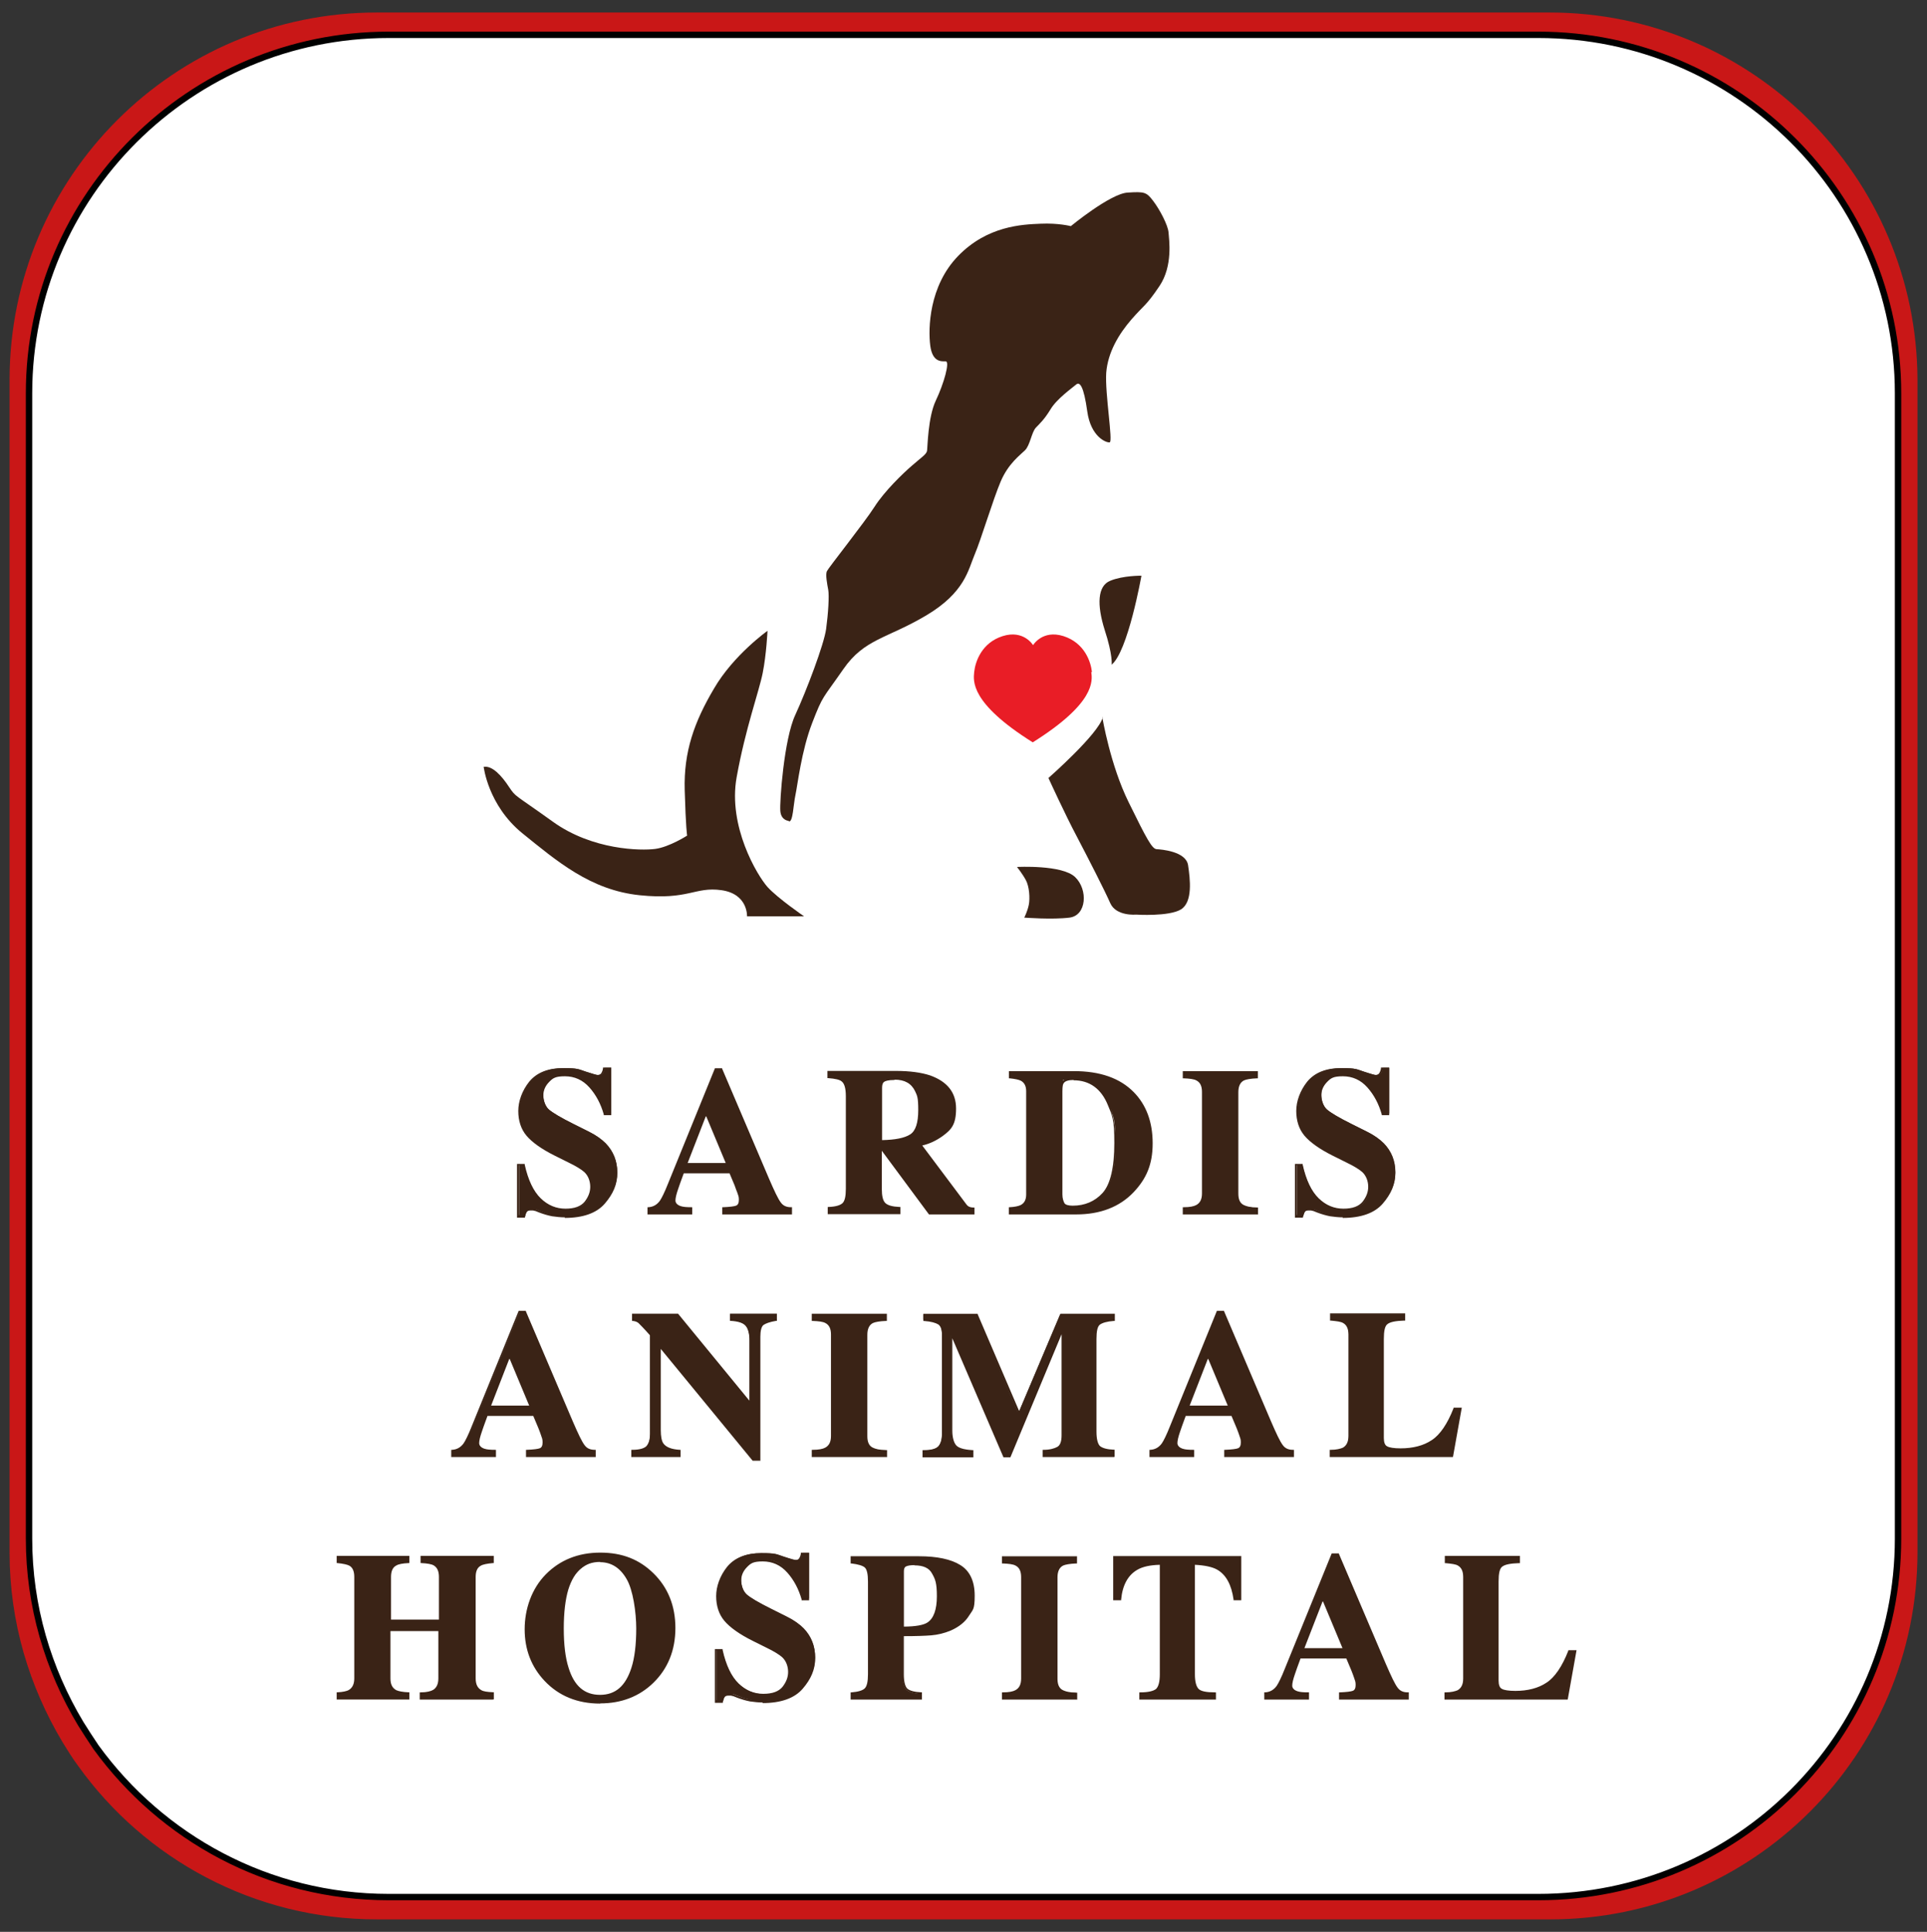 <?xml version="1.0" encoding="UTF-8"?>
<svg id="Layer_2" data-name="Layer 2" xmlns="http://www.w3.org/2000/svg" version="1.1" viewBox="0 0 302.09 302.91">
  <rect x="0" y="0" width="302.09" height="302.91" fill="#333333" stroke="none"/>
  <defs>
    <style>
      .cls-1 {
        fill: #fff;
        stroke: #000;
        stroke-miterlimit: 10;
      }

      .cls-2 {
        fill: #3a2316;
      }

      .cls-2, .cls-3, .cls-4 {
        stroke-width: 0px;
      }

      .cls-3 {
        fill: #c91717;
      }

      .cls-4 {
        fill: #e91d26;
      }
    </style>
  </defs>
  <path class="cls-3" d="M242.9,1.96H59.1C27.3,1.96,1.5,27.76,1.5,59.56v183.9c0,10.9,3.1,21,8.3,29.7.8,1.3,1.6,2.6,2.5,3.8,10.4,14.5,27.5,24,46.8,24h183.9c31.8,0,57.6-25.8,57.6-57.6V59.56c-.1-31.8-25.9-57.6-57.7-57.6Z"/>
  <path class="cls-1" d="M241.15,5.46H60.95C29.85,5.46,4.55,30.66,4.55,61.66v179.6c0,10.6,3,20.5,8.1,29,.8,1.3,1.6,2.5,2.4,3.7,10.3,14.2,27,23.5,45.9,23.5h180.2c31.2,0,56.4-25.2,56.4-56.2V61.66c0-31-25.3-56.2-56.4-56.2Z"/>
  <g>
    <path class="cls-4" d="M171.18,105.38c-.17-1.63-1.17-4.59-4.47-5.64-3.3-1.04-4.76,1.42-4.76,1.42,0,0-1.46-2.46-4.76-1.42s-4.3,4.01-4.47,5.64c-.13,1.38-.67,4.84,9.18,11.02,9.85-6.18,9.35-9.64,9.18-11.02h.08Z"/>
    <g>
      <path class="cls-2" d="M159.45,135.94s7.06-.38,9.1,1.59,1.8,6.01-.88,6.35-7.1,0-7.1,0c0,0,.5-.96.71-2s.08-2.88-.46-3.88c-.54-1-1.38-2.05-1.38-2.05h0Z"/>
      <path class="cls-2" d="M174.27,104.25s.21-1.5-1.09-5.47c-1.25-3.97-1.13-6.93.88-7.72,2-.83,4.88-.79,4.88-.79,0,0-2.13,12.02-4.72,13.99h.04Z"/>
      <path class="cls-2" d="M75.82,120.2s.67,6.05,6.05,10.44c5.43,4.38,10.69,8.93,18.41,9.73s8.64-1.38,12.82-.79,4.01,4.09,4.01,4.09h8.93s-4.09-2.8-5.72-4.59c-1.63-1.84-6.22-9.52-4.84-17.2,1.38-7.68,3.51-13.44,4.09-16.37.58-2.92.75-6.6.75-6.6,0,0-5.34,3.8-8.39,9.06-3.09,5.22-4.76,9.89-4.59,15.91.17,6.01.38,7.14.38,7.14,0,0-2.8,1.8-5.01,2.09s-9.81.21-16.03-4.26c-6.22-4.47-5.76-3.8-6.89-5.47-1.09-1.67-2.63-3.42-4.01-3.13l.04-.04Z"/>
      <path class="cls-2" d="M172.81,112.48s1.25,7.51,4.13,13.32c2.84,5.8,3.67,7.31,4.38,7.35s4.59.33,4.93,2.5c.33,2.21.75,5.76-1.09,6.93-1.88,1.17-7.06.83-7.06.83,0,0-3.13.29-4.05-1.8s-3.47-7.06-5.26-10.48c-1.8-3.38-4.43-9.14-4.43-9.14,0,0,7.85-6.89,8.52-9.52h-.08Z"/>
      <path class="cls-2" d="M123.67,128.72s-1.21-.04-1.34-1.54c-.13-1.46.58-11.31,2.34-15.07,1.75-3.8,4.51-11.06,4.84-13.49s.5-5.22.33-6.14-.46-2.38-.21-2.92,5.93-7.68,7.47-10.1c1.54-2.42,4.43-5.22,5.89-6.47,1.42-1.25,2.25-1.75,2.34-2.3s.13-5.26,1.38-7.89,2.25-6.14,1.54-6.14-2.09.13-2.42-2.5-.21-9.31,4.38-14.03,10.02-4.93,12.9-5.05c2.84-.13,4.76.38,4.76.38,0,0,6.18-5.09,8.89-5.26,2.67-.17,2.96-.08,4.01,1.29s2.34,3.84,2.42,4.97.71,5.22-1.42,8.39-2.42,2.96-4.38,5.22-3.72,5.14-3.97,8.39c-.21,3.26,1.09,10.81.54,10.9s-2.96-.88-3.51-4.84-1.17-4.72-1.75-4.22-3.05,2.25-4.01,3.88c-1,1.63-1.63,2.17-2.3,2.88s-.92,2.8-1.71,3.55c-.75.75-2.59,2.05-3.8,4.88-1.21,2.84-3.09,9.14-4.09,11.48s-1.5,5.93-7.64,9.56-9.64,3.63-12.94,8.39c-3.3,4.76-3.17,4.01-4.88,8.43-1.71,4.43-2.3,9.81-2.63,11.31s-.38,4.34-1.04,4.13v-.08Z"/>
    </g>
  </g>
  <g>
    <g>
      <g>
        <path class="cls-2" d="M81.21,182.61h.96c.54,2.46,1.38,4.22,2.55,5.34,1.17,1.13,2.5,1.67,4.01,1.67s2.5-.38,3.13-1.13c.63-.75.92-1.59.92-2.42s-.33-1.8-.96-2.42c-.42-.42-1.29-.92-2.59-1.59l-2.09-1.04c-2.09-1.04-3.55-2.09-4.38-3.13s-1.29-2.3-1.29-3.8.58-3.09,1.71-4.51c1.13-1.38,2.88-2.09,5.18-2.09s2.34.17,3.47.54,1.75.54,1.92.54c.38,0,.58-.08.75-.29.13-.21.25-.5.33-.83h.96v7.14h-.92c-.42-1.67-1.17-3.09-2.25-4.3-1.09-1.21-2.38-1.8-3.92-1.8s-1.96.29-2.59.92c-.63.58-.96,1.34-.96,2.21s.29,1.8.88,2.34c.58.54,1.88,1.29,3.92,2.3l2.42,1.21c1.09.54,1.96,1.17,2.59,1.8,1.21,1.25,1.8,2.76,1.8,4.51s-.63,3.21-1.92,4.68-3.34,2.21-6.18,2.21-1.29-.04-1.96-.17c-.67-.13-1.34-.29-1.96-.58l-.63-.25c-.17-.04-.29-.08-.42-.08h-.33c-.33,0-.58.08-.71.29-.13.21-.25.46-.33.83h-.96v-8.14l-.13.04Z"/>
        <path class="cls-2" d="M88.55,190.88c-.67,0-1.34-.08-2-.17-.67-.13-1.34-.33-2-.58l-.63-.25c-.13,0-.25-.08-.42-.08h-.33c-.29,0-.46.08-.58.21-.13.17-.21.46-.29.79v.13h-1.25v-8.43h1.21v.13c.54,2.42,1.38,4.17,2.5,5.26s2.42,1.63,3.88,1.63,2.42-.38,3.01-1.09c.58-.75.88-1.5.88-2.34s-.29-1.71-.92-2.3c-.42-.38-1.25-.92-2.55-1.54l-2.09-1.04c-2.09-1.04-3.59-2.13-4.43-3.13-.88-1.04-1.29-2.38-1.29-3.88s.58-3.17,1.71-4.59c1.17-1.42,2.92-2.13,5.3-2.13s2.38.17,3.51.54c1.42.46,1.75.54,1.84.54.29,0,.5-.08.63-.25.13-.21.25-.46.29-.79v-.13h1.29v7.47h-1.17v-.13c-.46-1.63-1.21-3.05-2.25-4.22-1.04-1.17-2.34-1.75-3.84-1.75s-1.88.29-2.46.88-.92,1.29-.92,2.09.29,1.71.83,2.21c.58.5,1.88,1.29,3.88,2.3l2.42,1.21c1.09.54,1.96,1.17,2.63,1.84,1.21,1.25,1.84,2.84,1.84,4.63s-.67,3.3-1.96,4.8c-1.29,1.5-3.42,2.25-6.3,2.25l.04-.08ZM83.17,189.42c.13,0,.21,0,.38.04.13,0,.29.08.46.13l.63.25c.63.25,1.29.46,1.96.54.67.13,1.29.17,1.96.17,2.8,0,4.84-.71,6.1-2.17,1.25-1.42,1.88-2.96,1.88-4.59s-.58-3.21-1.75-4.43c-.63-.63-1.5-1.25-2.55-1.8l-2.42-1.21c-2.05-1.04-3.34-1.8-3.92-2.34-.63-.54-.92-1.38-.92-2.42s.33-1.67,1-2.3c.67-.63,1.54-.96,2.67-.96s2.96.63,4.05,1.84c1.09,1.17,1.84,2.59,2.25,4.22h.63v-6.85h-.71c-.08.29-.21.54-.33.75-.17.25-.46.38-.88.38s-.46-.08-1.96-.54c-1.09-.38-2.21-.54-3.38-.54-2.25,0-3.97.67-5.09,2.05-1.09,1.34-1.67,2.84-1.67,4.38s.42,2.71,1.25,3.72,2.3,2.05,4.34,3.09l2.09,1.04c1.34.67,2.17,1.21,2.63,1.63.67.67,1,1.5,1,2.5s-.33,1.71-.96,2.5-1.75,1.21-3.26,1.21-2.92-.58-4.09-1.71-2-2.88-2.55-5.3h-.67v7.81h.67c.08-.33.21-.58.33-.75.17-.25.42-.38.83-.38v.04Z"/>
      </g>
      <g>
        <path class="cls-2" d="M101.66,189.42c.79-.04,1.42-.42,1.92-1.09.29-.42.75-1.34,1.34-2.76l7.31-17.95h.92l7.31,17.24c.83,1.92,1.42,3.17,1.84,3.76s1,.83,1.71.79v.83h-10.65v-.83c1.09-.04,1.75-.13,2.09-.29.33-.13.5-.5.5-1.04s-.08-.63-.25-1.17c-.13-.29-.25-.67-.42-1.13l-.83-2h-7.39c-.5,1.29-.79,2.17-.92,2.55-.29.83-.42,1.46-.42,1.84s.33.79.96,1.04c.38.13.92.17,1.67.21v.83h-6.68v-.83h0ZM114.02,182.53l-3.17-7.6h-.29l-2.96,7.6h6.43Z"/>
        <path class="cls-2" d="M124.17,190.42h-10.94v-1.13h.13c1.04-.04,1.75-.13,2.05-.25.29-.13.42-.42.42-.92s-.08-.63-.25-1.13c-.13-.29-.25-.67-.42-1.13l-.79-1.88h-7.18c-.46,1.25-.75,2.05-.88,2.46-.29.83-.42,1.42-.42,1.8s.29.71.83.88c.38.13.92.17,1.63.17h.17v1.13h-7.01v-1.13h.13c.75-.04,1.34-.38,1.8-1,.29-.42.75-1.34,1.29-2.71l7.35-18.08h1.13v.08l7.35,17.24c.83,1.92,1.42,3.17,1.84,3.72.38.54.92.75,1.59.75h.17v1.13h.04ZM113.56,190.09h10.31v-.54c-.71,0-1.29-.29-1.71-.88s-1.04-1.8-1.88-3.76l-7.31-17.16h-.71l-7.26,17.87c-.58,1.46-1.04,2.38-1.34,2.8-.46.67-1.13,1.04-1.88,1.13v.54h6.39v-.54c-.71,0-1.21-.08-1.59-.21-.71-.25-1.04-.63-1.04-1.17s.13-1.04.46-1.88c.13-.38.46-1.21.92-2.55v-.08h7.6l.88,2.09c.17.46.33.83.42,1.13.17.54.25.96.25,1.21,0,.63-.21,1.04-.58,1.21-.33.13-1,.25-2,.29v.54l.08-.04ZM114.23,182.66h-6.85l3.09-7.89h.5l3.3,7.89h-.04ZM107.84,182.36h5.93l-3.05-7.31h-.08l-2.84,7.31h.04Z"/>
      </g>
      <g>
        <path class="cls-2" d="M129.89,189.42c1.13-.04,1.88-.25,2.3-.63s.63-1.17.63-2.38v-14.53c0-1.25-.25-2.09-.71-2.46-.33-.25-1.04-.42-2.17-.54v-.83h10.56c2.17,0,3.97.25,5.3.71,2.63.92,3.92,2.59,3.92,5.01s-.67,3.17-2.05,4.22c-1.04.75-2.17,1.25-3.34,1.46l6.97,9.35c.17.25.38.42.58.5s.46.13.75.17v.79h-6.85l-7.64-10.27h0v6.43c0,1.17.21,1.92.58,2.34s1.17.63,2.3.67v.83h-11.11v-.83h-.04ZM142.7,178.02c.92-.58,1.38-1.88,1.38-3.97s-.17-2.3-.54-3.01c-.63-1.25-1.71-1.88-3.34-1.88s-1.46.13-1.71.33c-.29.21-.42.58-.42,1.09v8.35c2.13,0,3.67-.33,4.59-.92h.04Z"/>
        <path class="cls-2" d="M152.77,190.42h-7.14s-7.39-9.98-7.39-9.98v5.97c0,1.13.17,1.84.54,2.21s1.09.58,2.21.63h.17v1.13h-11.4v-1.13h.13c1.09-.04,1.8-.25,2.17-.58s.54-1.09.54-2.25v-14.53c0-1.21-.21-2-.67-2.34-.29-.25-1-.42-2.09-.5h-.13v-1.13h10.73c2.21,0,4.01.25,5.39.71,2.67.96,4.05,2.67,4.05,5.18s-.71,3.3-2.13,4.34c-1,.71-2.05,1.21-3.17,1.46l6.85,9.14c.17.25.33.38.5.46.17.08.42.13.71.13h.13v1.09h0ZM145.83,190.09h6.64v-.5c-.25,0-.46-.08-.67-.17-.25-.08-.46-.29-.63-.54l-7.14-9.52h.25c1.13-.25,2.25-.75,3.3-1.5,1.34-1,2-2.38,2-4.09s-1.25-3.97-3.84-4.88c-1.34-.46-3.09-.67-5.26-.67h-10.4v.54c1.09.08,1.75.29,2.09.54.54.42.79,1.25.79,2.59v14.53c0,1.29-.21,2.09-.67,2.5-.42.38-1.13.58-2.21.67v.54h10.77v-.54c-1.13-.04-1.88-.29-2.25-.71-.42-.42-.63-1.21-.63-2.42v-6.6h.29s7.6,10.27,7.6,10.27l-.04-.04ZM137.94,179.11v-8.52c0-.54.17-.96.46-1.21s.92-.38,1.84-.38c1.67,0,2.84.67,3.47,1.96.38.75.54,1.8.54,3.09,0,2.13-.5,3.51-1.46,4.09h0c-.96.58-2.5.88-4.68.92h-.17v.04ZM140.24,169.34c-1.04,0-1.46.17-1.63.29-.25.17-.33.5-.33.96v8.18c2.05-.04,3.51-.33,4.38-.88h0c.88-.54,1.29-1.84,1.29-3.84s-.17-2.25-.5-2.96c-.58-1.21-1.63-1.8-3.21-1.8v.04Z"/>
      </g>
      <g>
        <path class="cls-2" d="M158.32,189.42c.83-.04,1.42-.17,1.8-.33.63-.33.96-.92.96-1.8v-16.2c0-.83-.29-1.42-.92-1.75-.33-.21-.96-.33-1.84-.42v-.83h10.02c4.05,0,7.14,1.09,9.27,3.26,1.92,1.96,2.88,4.59,2.88,7.93s-.96,5.47-2.92,7.56c-2.17,2.34-5.18,3.47-8.89,3.47h-10.35v-.88ZM166.75,188.71c.21.29.67.46,1.42.46,1.96,0,3.55-.67,4.8-2.05s1.88-4.01,1.88-7.89-.33-4.3-1-5.97c-1.09-2.67-2.92-4.01-5.51-4.01s-1.42.17-1.67.54c-.17.25-.25.71-.25,1.38v16.16c0,.67.17,1.17.38,1.46l-.04-.08Z"/>
        <path class="cls-2" d="M168.67,190.42h-10.52v-1.13h.13c.79-.04,1.38-.17,1.71-.33.58-.29.88-.83.88-1.67v-16.2c0-.79-.29-1.34-.83-1.63-.33-.17-.92-.29-1.75-.38h-.13v-1.13h10.19c4.09,0,7.22,1.09,9.39,3.3,1.96,2,2.96,4.68,2.96,8.02s-1,5.55-2.96,7.64c-2.21,2.34-5.26,3.51-9.02,3.51h-.04ZM158.44,190.09h10.23c3.67,0,6.64-1.17,8.81-3.42,1.92-2,2.88-4.51,2.88-7.43s-.96-5.89-2.84-7.81c-2.09-2.13-5.18-3.17-9.14-3.17h-9.89v.54c.83.08,1.38.21,1.75.42.67.38,1,1,1,1.88v16.2c0,.92-.33,1.59-1.04,1.96-.38.17-.92.29-1.71.38v.54l-.04-.08ZM168.13,189.29c-.79,0-1.29-.17-1.54-.5h0c-.25-.33-.38-.83-.42-1.54v-16.16c0-.71.08-1.17.29-1.46.29-.42.88-.63,1.8-.63,2.63,0,4.55,1.38,5.64,4.13.67,1.67,1,3.72,1,6.05,0,3.92-.63,6.64-1.92,8.02-1.29,1.42-2.92,2.13-4.93,2.13l.08-.04ZM168.3,169.34c-.79,0-1.34.17-1.54.5-.13.13-.21.5-.21,1.29v16.16c0,.63.17,1.09.33,1.38h0c.17.25.63.38,1.29.38,1.88,0,3.47-.67,4.68-2,1.21-1.34,1.84-3.97,1.84-7.81s-.33-4.3-1-5.93c-1.04-2.59-2.88-3.92-5.39-3.92v-.04Z"/>
      </g>
      <g>
        <path class="cls-2" d="M185.58,189.42c.92,0,1.59-.13,2-.33.67-.33,1-1,1-1.96v-15.91c0-.96-.33-1.63-.96-1.96-.38-.21-1.09-.33-2.05-.38v-.83h11.48v.83c-1.04.04-1.71.17-2.13.33-.63.33-.96,1-.96,1.96v15.91c0,.92.25,1.54.75,1.84.5.29,1.29.46,2.3.46v.83h-11.48v-.83l.04.04Z"/>
        <path class="cls-2" d="M197.19,190.42h-11.77v-1.13h.17c.92,0,1.54-.13,1.92-.33.63-.33.92-.92.92-1.84v-15.91c0-.92-.29-1.5-.88-1.8-.38-.21-1.04-.29-2-.33h-.13v-1.13h11.77v1.13h-.13c-1,.04-1.71.17-2.05.33-.58.29-.88.92-.88,1.84v15.91c0,.88.25,1.42.71,1.71.5.29,1.25.46,2.21.46h.17v1.13l-.04-.04ZM185.71,190.09h11.19v-.54c-.96,0-1.71-.17-2.25-.5-.54-.33-.83-1-.83-1.96v-15.91c0-1.04.33-1.75,1.04-2.09.38-.21,1.04-.29,2.05-.38v-.54h-11.19v.54c.92.04,1.59.17,1.96.38.67.38,1.04,1.04,1.04,2.09v15.91c0,1.04-.38,1.75-1.09,2.09-.42.21-1.04.33-1.92.33v.58Z"/>
      </g>
      <g>
        <path class="cls-2" d="M203.2,182.61h.96c.54,2.46,1.38,4.22,2.55,5.34,1.17,1.13,2.5,1.67,4.01,1.67s2.5-.38,3.13-1.13c.63-.75.92-1.59.92-2.42s-.33-1.8-.96-2.42c-.42-.42-1.29-.92-2.59-1.59l-2.09-1.04c-2.09-1.04-3.55-2.09-4.38-3.13s-1.29-2.3-1.29-3.8.58-3.09,1.71-4.51c1.13-1.38,2.88-2.09,5.18-2.09s2.34.17,3.47.54c1.13.38,1.75.54,1.92.54.38,0,.58-.08.75-.29.13-.21.25-.5.33-.83h.96v7.14h-.92c-.42-1.67-1.17-3.09-2.25-4.3s-2.38-1.8-3.92-1.8-1.96.29-2.59.92c-.63.58-.96,1.34-.96,2.21s.29,1.8.88,2.34c.58.54,1.88,1.29,3.92,2.3l2.42,1.21c1.09.54,1.96,1.17,2.59,1.8,1.21,1.25,1.8,2.76,1.8,4.51s-.63,3.21-1.92,4.68-3.34,2.21-6.18,2.21-1.29-.04-1.96-.17-1.34-.29-1.96-.58l-.63-.25c-.17-.04-.29-.08-.42-.08h-.33c-.33,0-.58.08-.71.29-.13.21-.25.46-.33.83h-.96v-8.14l-.13.04Z"/>
        <path class="cls-2" d="M210.51,190.88c-.67,0-1.34-.08-2-.17-.67-.13-1.34-.33-2-.58l-.63-.25c-.13,0-.25-.08-.42-.08h-.33c-.29,0-.46.08-.58.21-.13.17-.21.46-.29.79v.13h-1.25v-8.43h1.21v.13c.54,2.42,1.38,4.17,2.5,5.26s2.42,1.63,3.88,1.63,2.42-.38,3.01-1.09c.58-.75.88-1.5.88-2.34s-.29-1.71-.92-2.3c-.42-.38-1.25-.92-2.55-1.54l-2.09-1.04c-2.09-1.04-3.59-2.13-4.43-3.13-.88-1.04-1.29-2.38-1.29-3.88s.58-3.17,1.71-4.59c1.17-1.42,2.92-2.13,5.3-2.13s2.38.17,3.51.54c1.42.46,1.75.54,1.84.54.29,0,.5-.08.63-.25.13-.21.25-.46.29-.79v-.13h1.29v7.47h-1.17v-.13c-.46-1.63-1.21-3.05-2.25-4.22-1.04-1.17-2.34-1.75-3.84-1.75s-1.88.29-2.46.88-.92,1.29-.92,2.09.29,1.71.83,2.21c.58.5,1.88,1.29,3.88,2.3l2.42,1.21c1.09.54,1.96,1.17,2.63,1.84,1.21,1.25,1.84,2.84,1.84,4.63s-.67,3.3-1.96,4.8-3.42,2.25-6.3,2.25l.04-.08ZM205.16,189.42c.13,0,.21,0,.38.04.13,0,.29.08.46.13l.63.25c.63.25,1.29.46,1.96.54.67.13,1.29.17,1.96.17,2.8,0,4.84-.71,6.1-2.17,1.25-1.42,1.88-2.96,1.88-4.59s-.58-3.21-1.75-4.43c-.63-.63-1.5-1.25-2.55-1.8l-2.42-1.21c-2.05-1.04-3.34-1.8-3.92-2.34-.63-.54-.92-1.38-.92-2.42s.33-1.67,1-2.3,1.54-.96,2.67-.96,2.96.63,4.05,1.84c1.09,1.17,1.84,2.59,2.25,4.22h.63v-6.85h-.71c-.08.29-.21.54-.33.75-.17.25-.46.38-.88.38s-.46-.08-1.96-.54c-1.09-.38-2.21-.54-3.38-.54-2.25,0-3.97.67-5.09,2.05-1.09,1.34-1.67,2.84-1.67,4.38s.42,2.71,1.25,3.72,2.3,2.05,4.34,3.09l2.09,1.04c1.34.67,2.17,1.21,2.63,1.63.67.67,1,1.5,1,2.5s-.33,1.71-.96,2.5-1.75,1.21-3.26,1.21-2.92-.58-4.09-1.71-2-2.88-2.55-5.3h-.67v7.81h.67c.08-.33.21-.58.33-.75.17-.25.42-.38.83-.38v.04Z"/>
      </g>
    </g>
    <g>
      <g>
        <path class="cls-2" d="M70.89,227.45c.79-.04,1.42-.42,1.92-1.09.29-.42.75-1.34,1.34-2.76l7.31-17.95h.92l7.31,17.24c.83,1.92,1.42,3.17,1.84,3.76s1,.83,1.71.79v.83h-10.65v-.83c1.09-.04,1.75-.13,2.09-.29s.5-.5.5-1.04-.08-.63-.25-1.17c-.13-.29-.25-.67-.42-1.13l-.83-2h-7.39c-.5,1.29-.79,2.17-.92,2.55-.29.83-.42,1.46-.42,1.84s.33.79.96,1.04c.38.13.92.17,1.67.21v.83h-6.68v-.83h0ZM83.21,220.57l-3.17-7.6h-.29l-2.96,7.6h6.43Z"/>
        <path class="cls-2" d="M93.4,228.46h-10.94v-1.13h.13c1.04-.04,1.75-.13,2.05-.25.29-.13.42-.42.42-.92s-.08-.63-.25-1.13c-.08-.29-.25-.67-.42-1.13l-.79-1.88h-7.18c-.46,1.25-.75,2.05-.88,2.46-.29.83-.42,1.42-.42,1.8s.29.71.83.88c.38.13.92.17,1.63.17h.17v1.13h-7.01v-1.13h.13c.75-.04,1.34-.38,1.8-1,.29-.42.75-1.34,1.29-2.71l7.35-18.08h1.13v.08l7.35,17.24c.83,1.92,1.42,3.17,1.84,3.72.38.54.92.75,1.59.75h.17v1.13h.04ZM82.75,228.12h10.31v-.54c-.71,0-1.29-.29-1.71-.88s-1.04-1.8-1.88-3.76l-7.31-17.16h-.71l-7.26,17.87c-.58,1.46-1.04,2.38-1.34,2.8-.46.67-1.13,1.04-1.88,1.13v.54h6.39v-.54c-.67,0-1.21-.08-1.59-.21-.71-.25-1.04-.63-1.04-1.17s.13-1.04.46-1.88c.13-.38.46-1.21.92-2.55v-.08h7.6l.88,2.09c.17.46.33.83.42,1.13.17.54.25.96.25,1.21,0,.63-.21,1.04-.58,1.21-.33.13-1,.25-2,.29v.54l.08-.04ZM83.42,220.69h-6.85l3.09-7.89h.5l3.3,7.89h-.04ZM77.03,220.4h5.93l-3.05-7.31h-.08l-2.84,7.31h.04Z"/>
      </g>
      <g>
        <path class="cls-2" d="M99.07,227.45c1.21,0,2-.25,2.34-.71.33-.42.54-1.09.54-1.92v-15.53c-1-1.13-1.63-1.8-1.88-1.96-.25-.21-.54-.33-.96-.38v-.83h6.97l11.27,13.74h.17v-9.64c0-1.13-.21-1.92-.63-2.38s-1.21-.75-2.42-.88v-.83h7.06v.83c-1.04.17-1.71.42-2.05.67-.33.29-.5.92-.5,1.92v19.33h-.92l-14.45-17.53h-.21v12.86c0,1,.13,1.71.42,2.13.42.67,1.34,1.04,2.71,1.09v.83h-7.43v-.83l-.04.04Z"/>
        <path class="cls-2" d="M119.16,229.04h-1.17s-14.4-17.53-14.4-17.53v12.73c0,.96.13,1.67.38,2.05.42.63,1.29.96,2.59,1.04h.13v1.13h-7.72v-1.13h.17c1.17,0,1.92-.25,2.25-.63.33-.42.5-1,.5-1.84v-15.49c-.96-1.09-1.59-1.71-1.8-1.92-.21-.17-.5-.29-.88-.33h-.13v-1.13h7.22s11.19,13.65,11.19,13.65v-9.44c0-1.09-.21-1.84-.58-2.3s-1.17-.71-2.34-.79h-.13v-1.13h7.35v1.13h-.13c-1,.17-1.67.42-2,.67-.29.25-.46.88-.46,1.8v19.5l-.04-.04ZM118.15,228.75h.71v-19.2c0-1.04.21-1.71.58-2.05.38-.29,1-.54,2-.71v-.54h-6.76v.54c1.17.13,1.96.42,2.38.92s.63,1.34.63,2.46v9.81h-.42s-11.23-13.74-11.23-13.74h-6.72v.54c.38.08.67.21.92.38.25.21.88.88,1.88,2h0v15.66c0,.88-.21,1.54-.54,2-.38.46-1.13.71-2.34.75v.54h7.14v-.54c-1.34-.08-2.21-.46-2.67-1.17-.29-.46-.46-1.17-.46-2.21v-13.03h.5s14.4,17.53,14.4,17.53v.04Z"/>
      </g>
      <g>
        <path class="cls-2" d="M127.42,227.45c.92,0,1.59-.13,2-.33.67-.33,1-1,1-1.96v-15.91c0-.96-.33-1.63-.96-1.96-.38-.21-1.09-.33-2.05-.38v-.83h11.48v.83c-1.04.04-1.71.17-2.13.33-.63.33-.96,1-.96,1.96v15.91c0,.92.25,1.54.75,1.84.5.29,1.29.46,2.3.46v.83h-11.48v-.83l.04.04Z"/>
        <path class="cls-2" d="M139.03,228.46h-11.77v-1.13h.17c.92,0,1.54-.13,1.92-.33.63-.33.92-.92.92-1.84v-15.91c0-.92-.29-1.5-.88-1.8-.38-.21-1.04-.29-2-.33h-.13v-1.13h11.77v1.13h-.13c-1,.04-1.71.17-2.05.33-.58.29-.88.92-.88,1.84v15.91c0,.88.25,1.42.71,1.71.5.29,1.25.46,2.21.46h.17v1.13l-.04-.04ZM127.55,228.12h11.19v-.54c-.96,0-1.71-.17-2.25-.5-.54-.33-.83-1-.83-1.96v-15.91c0-1.04.33-1.75,1.04-2.09.38-.21,1.04-.29,2.05-.38v-.54h-11.19v.54c.92.04,1.59.17,1.96.38.67.38,1.04,1.04,1.04,2.09v15.91c0,1.04-.38,1.75-1.09,2.09-.42.21-1.04.33-1.92.33v.58Z"/>
      </g>
      <g>
        <path class="cls-2" d="M144.71,227.45c1.25,0,2.05-.25,2.42-.67s.54-1.09.54-1.96v-15.61c0-.88-.21-1.46-.63-1.75s-1.17-.46-2.3-.54v-.83h8.27l6.47,15.2h.29l6.43-15.2h8.27v.83c-1.13.08-1.88.29-2.3.63s-.63,1.13-.63,2.38v14.53c0,1.21.21,2,.63,2.38.42.38,1.17.58,2.3.63v.83h-10.9v-.83c.96,0,1.71-.21,2.21-.5.5-.29.75-.92.75-1.92v-16.03h-.25l-8.06,19.29h-.88l-8.14-18.91h-.13v14.86c0,1.09.21,1.88.63,2.38s1.29.79,2.71.83v.83h-7.68v-.83h-.04Z"/>
        <path class="cls-2" d="M174.64,228.46h-11.19v-1.13h.17c.96,0,1.67-.21,2.13-.46s.67-.88.67-1.8v-15.86l-8.02,19.29h-1.09l-8.02-18.66v14.45c0,1.04.21,1.84.58,2.3s1.25.71,2.59.79h.13v1.13h-7.97v-1.13h.17c1.21,0,1.96-.21,2.34-.63.33-.42.54-1.04.54-1.84v-15.61c0-.83-.21-1.38-.58-1.63-.42-.25-1.13-.46-2.21-.54h-.13v-1.13h8.52v.08l6.47,15.11h.08l6.43-15.2h8.52v1.13h-.13c-1.09.08-1.8.29-2.21.58-.38.29-.54,1.04-.54,2.25v14.53c0,1.17.21,1.92.54,2.25.38.33,1.13.54,2.17.58h.13v1.13h-.08ZM163.75,228.12h10.6v-.54c-1.09-.04-1.8-.29-2.21-.67-.46-.42-.67-1.21-.67-2.5v-14.53c0-1.34.21-2.13.67-2.5.42-.33,1.13-.54,2.21-.63v-.54h-8.02l-6.43,15.2h-.46v-.08l-6.47-15.11h-8.02v.54c1.04.08,1.75.29,2.21.54.46.29.71.96.71,1.88v15.61c0,.92-.21,1.59-.58,2.05s-1.17.67-2.38.71v.54h7.39v-.54c-1.38-.08-2.25-.38-2.67-.88-.42-.54-.63-1.38-.63-2.5v-14.99h.38l8.14,18.91h.67l8.06-19.29h.5v16.2c0,1.04-.29,1.75-.79,2.05-.5.29-1.21.46-2.13.5v.54l-.08.04Z"/>
      </g>
      <g>
        <path class="cls-2" d="M180.36,227.45c.79-.04,1.42-.42,1.92-1.09.29-.42.75-1.34,1.34-2.76l7.31-17.95h.92l7.31,17.24c.83,1.92,1.42,3.17,1.84,3.76s1,.83,1.71.79v.83h-10.65v-.83c1.09-.04,1.75-.13,2.09-.29s.5-.5.5-1.04-.08-.63-.25-1.17c-.13-.29-.25-.67-.42-1.13l-.83-2h-7.39c-.5,1.29-.79,2.17-.92,2.55-.29.83-.42,1.46-.42,1.84s.33.79.96,1.04c.38.13.92.17,1.67.21v.83h-6.68v-.83h0ZM192.68,220.57l-3.17-7.6h-.29l-2.96,7.6h6.43Z"/>
        <path class="cls-2" d="M202.86,228.46h-10.94v-1.13h.13c1.04-.04,1.75-.13,2.05-.25.29-.13.42-.42.42-.92s-.08-.63-.25-1.13c-.08-.29-.25-.67-.42-1.13l-.79-1.88h-7.18c-.46,1.25-.75,2.05-.88,2.46-.29.83-.42,1.42-.42,1.8s.29.71.83.88c.38.13.92.17,1.63.17h.17v1.13h-7.01v-1.13h.13c.75-.04,1.34-.38,1.8-1,.29-.42.75-1.34,1.29-2.71l7.35-18.08h1.13v.08l7.35,17.24c.83,1.92,1.42,3.17,1.84,3.72.38.54.92.75,1.59.75h.17v1.13h.04ZM192.26,228.12h10.31v-.54c-.71,0-1.29-.29-1.71-.88s-1.04-1.8-1.88-3.76l-7.31-17.16h-.71l-7.26,17.87c-.58,1.46-1.04,2.38-1.34,2.8-.46.67-1.13,1.04-1.88,1.13v.54h6.39v-.54c-.67,0-1.21-.08-1.59-.21-.71-.25-1.04-.63-1.04-1.17s.13-1.04.46-1.88c.13-.38.46-1.21.92-2.55v-.08h7.6l.88,2.09c.17.46.33.83.42,1.13.17.54.25.96.25,1.21,0,.63-.21,1.04-.58,1.21-.33.13-1,.25-2,.29v.54l.08-.04ZM192.93,220.69h-6.85l3.09-7.89h.5l3.3,7.89h-.04ZM186.54,220.4h5.93l-3.05-7.31h-.08l-2.84,7.31h.04Z"/>
      </g>
      <g>
        <path class="cls-2" d="M208.58,227.45c.92,0,1.54-.17,1.92-.33.67-.33.96-1,.96-1.96v-15.91c0-.96-.29-1.59-.92-1.92-.38-.21-1-.33-1.96-.38v-.83h11.48v.83c-1.34.04-2.21.21-2.67.54s-.67,1.13-.67,2.42v15.53c0,.71.21,1.21.58,1.46s1.13.33,2.21.33c1.96,0,3.63-.42,4.97-1.29,1.34-.88,2.5-2.55,3.47-5.09h.96l-1.34,7.43h-19v-.83h0Z"/>
        <path class="cls-2" d="M227.75,228.46h-19.29v-1.13h.17c.88,0,1.5-.17,1.88-.33.58-.33.88-.92.88-1.84v-15.91c0-.92-.29-1.5-.83-1.8-.33-.21-1-.29-1.92-.38h-.13v-1.13h11.77v1.13h-.17c-1.29.04-2.17.21-2.59.54-.42.29-.58,1.09-.58,2.34v15.53c0,.67.17,1.13.5,1.29.33.21,1.09.33,2.13.33,1.92,0,3.59-.42,4.88-1.29,1.29-.83,2.46-2.55,3.42-5.01v-.08h1.29l-1.38,7.72h-.04ZM208.75,228.12h18.75l1.29-7.14h-.67c-.96,2.5-2.13,4.17-3.51,5.05s-3.05,1.34-5.05,1.34-1.88-.13-2.3-.38-.63-.79-.63-1.59v-15.53c0-1.38.25-2.21.71-2.55.46-.33,1.29-.54,2.59-.58v-.54h-11.19v.54c.92.04,1.54.17,1.88.38.67.38,1,1.04,1,2.05v15.91c0,1-.38,1.71-1.04,2.09-.38.21-1,.33-1.84.38v.58Z"/>
      </g>
    </g>
    <g>
      <g>
        <path class="cls-2" d="M52.9,265.49c.88-.04,1.5-.17,1.88-.38.63-.33.92-1,.92-1.92v-15.91c0-.92-.29-1.54-.83-1.88-.33-.21-1-.33-1.96-.42v-.83h11.11v.83c-.96.04-1.63.17-2,.38-.63.33-.92,1-.92,1.92v6.81h7.81v-6.81c0-.96-.29-1.59-.88-1.92-.38-.21-1.04-.33-2.05-.42v-.83h11.19v.83c-.96.08-1.63.21-1.96.42-.58.33-.88.96-.88,1.88v15.91c0,.96.33,1.63.96,1.96.38.21,1,.33,1.88.33v.83h-11.19v-.83c.96,0,1.63-.17,2-.38.63-.33.92-1,.92-1.92v-7.56h-7.81v7.56c0,.96.33,1.63,1,1.96.38.21,1.04.29,1.92.33v.83h-11.11v-.83.04Z"/>
        <path class="cls-2" d="M77.28,266.49h-11.48v-1.13h.17c.92,0,1.54-.17,1.92-.38.54-.33.83-.92.83-1.8v-7.43h-7.51v7.43c0,.92.29,1.5.92,1.84.38.17,1,.29,1.88.33h.17v1.13h-11.4v-1.13h.13c.83-.04,1.46-.17,1.8-.38.54-.33.83-.92.83-1.8v-15.91c0-.88-.25-1.46-.75-1.75-.29-.17-.96-.33-1.88-.42h-.13v-1.13h11.4v1.13h-.13c-.92.04-1.59.17-1.92.38-.58.29-.83.92-.83,1.8v6.68h7.51v-6.68c0-.88-.25-1.46-.79-1.8-.33-.21-1-.33-1.96-.38h-.13v-1.13h11.48v1.13h-.13c-.92.08-1.59.21-1.92.42-.54.29-.79.88-.79,1.75v15.91c0,.92.29,1.5.88,1.84.33.21.96.29,1.8.33h.17v1.13h-.13ZM66.13,266.16h10.85v-.54c-.83,0-1.42-.17-1.8-.38-.71-.38-1.04-1.09-1.04-2.09v-15.91c0-1,.33-1.67.96-2.05.38-.21.96-.33,1.88-.42v-.54h-10.85v.54c.96.08,1.59.21,1.96.42.63.38.96,1.04.96,2.05v6.97h-8.14v-6.97c0-1,.33-1.71,1-2.05.38-.21,1-.33,1.92-.38v-.54h-10.81v.54c.92.08,1.54.25,1.88.42.58.38.88,1.04.88,2v15.91c0,1-.33,1.71-1,2.09-.38.21-.96.33-1.8.38v.54h10.81v-.54c-.88,0-1.46-.17-1.84-.33-.71-.38-1.09-1.09-1.09-2.09v-7.72h8.14v7.72c0,1-.33,1.67-1,2.05-.42.21-1.04.38-1.92.42v.54l.04-.04Z"/>
      </g>
      <g>
        <path class="cls-2" d="M102.33,246.83c2.25,2.17,3.38,5.01,3.38,8.48s-1.13,6.26-3.38,8.48c-2.21,2.13-4.97,3.21-8.27,3.21s-6.35-1.17-8.56-3.51c-2.05-2.21-3.09-4.84-3.09-7.97s1.09-6.26,3.26-8.48c2.17-2.25,5.01-3.38,8.43-3.38s6.05,1.09,8.27,3.21l-.04-.04ZM99.12,261.48c.5-1.59.75-3.63.75-6.18s-.5-6.14-1.54-7.89-2.46-2.67-4.26-2.67-4.17,1.46-5.09,4.43c-.5,1.59-.71,3.63-.71,6.14s.25,4.63.75,6.18c.92,2.92,2.59,4.38,5.09,4.38s4.13-1.46,5.09-4.38h-.08Z"/>
        <path class="cls-2" d="M94.06,267.12c-3.55,0-6.47-1.21-8.68-3.55-2.09-2.21-3.13-4.93-3.13-8.1s1.09-6.35,3.3-8.6c2.21-2.25,5.09-3.42,8.56-3.42s6.14,1.09,8.35,3.26c2.25,2.21,3.42,5.09,3.42,8.56s-1.17,6.35-3.42,8.56c-2.21,2.17-5.05,3.26-8.35,3.26l-.04.04ZM94.06,243.78c-3.38,0-6.18,1.13-8.31,3.34-2.13,2.17-3.21,5.01-3.21,8.39s1.04,5.72,3.05,7.89c2.17,2.3,5.01,3.47,8.48,3.47s5.97-1.04,8.14-3.17c2.21-2.17,3.34-4.97,3.34-8.35s-1.13-6.22-3.34-8.35h0c-2.17-2.09-4.88-3.17-8.14-3.17v-.04ZM94.06,266.03c-2.55,0-4.3-1.5-5.22-4.47-.5-1.59-.75-3.67-.75-6.22s.25-4.59.71-6.18c.92-3.01,2.71-4.55,5.26-4.55s3.3.92,4.38,2.76c1.04,1.8,1.59,4.47,1.59,7.97s-.25,4.63-.75,6.22h0c-.92,2.96-2.71,4.47-5.22,4.47h0ZM94.06,244.91c-2.42,0-4.05,1.42-4.97,4.34-.46,1.54-.71,3.59-.71,6.1s.25,4.59.75,6.14c.88,2.88,2.5,4.26,4.93,4.26s4.01-1.38,4.93-4.26h0c.5-1.54.75-3.63.75-6.14s-.5-6.1-1.54-7.81c-1-1.71-2.38-2.59-4.13-2.59v-.04Z"/>
      </g>
      <g>
        <path class="cls-2" d="M112.23,258.64h.96c.54,2.46,1.38,4.22,2.55,5.34s2.5,1.67,4.01,1.67,2.5-.38,3.13-1.13.92-1.59.92-2.42-.33-1.8-.96-2.42c-.42-.42-1.29-.92-2.59-1.59l-2.09-1.04c-2.09-1.04-3.55-2.09-4.38-3.13s-1.29-2.3-1.29-3.8.58-3.09,1.71-4.51c1.13-1.38,2.88-2.09,5.18-2.09s2.34.17,3.47.54c1.13.38,1.75.54,1.92.54.38,0,.58-.08.75-.29.13-.21.25-.5.33-.83h.96v7.14h-.92c-.42-1.67-1.17-3.09-2.25-4.3-1.09-1.21-2.38-1.8-3.92-1.8s-1.96.29-2.59.92c-.63.58-.96,1.34-.96,2.21s.29,1.8.88,2.34c.58.54,1.88,1.29,3.92,2.3l2.42,1.21c1.09.54,1.96,1.17,2.59,1.8,1.21,1.25,1.8,2.76,1.8,4.51s-.63,3.21-1.92,4.68-3.34,2.21-6.18,2.21-1.29-.04-1.96-.17c-.67-.13-1.34-.29-1.96-.58l-.63-.25c-.17-.04-.29-.08-.42-.08h-.33c-.33,0-.58.08-.71.29s-.25.46-.33.83h-.96v-8.14l-.13.04Z"/>
        <path class="cls-2" d="M119.57,266.95c-.67,0-1.34-.08-2-.17-.67-.13-1.34-.33-2-.58l-.63-.25c-.13,0-.25-.08-.42-.08h-.33c-.29,0-.46.08-.58.21-.13.17-.21.46-.29.79v.13h-1.25v-8.43h1.21v.13c.54,2.42,1.38,4.17,2.5,5.26s2.42,1.63,3.88,1.63,2.42-.38,3.01-1.09c.58-.75.88-1.5.88-2.34s-.29-1.71-.92-2.3c-.42-.38-1.25-.92-2.55-1.54l-2.09-1.04c-2.09-1.04-3.59-2.13-4.43-3.13-.88-1.04-1.29-2.38-1.29-3.88s.58-3.17,1.71-4.59c1.17-1.42,2.92-2.13,5.3-2.13s2.38.17,3.51.54c1.42.46,1.75.54,1.84.54.29,0,.5-.08.63-.25.13-.21.25-.46.29-.79v-.13h1.29v7.47h-1.17v-.13c-.46-1.63-1.21-3.05-2.25-4.22s-2.34-1.75-3.84-1.75-1.88.29-2.46.88c-.58.58-.92,1.29-.92,2.09s.29,1.71.83,2.21c.58.5,1.88,1.29,3.88,2.3l2.42,1.21c1.09.54,1.96,1.17,2.63,1.84,1.21,1.25,1.84,2.84,1.84,4.63s-.67,3.3-1.96,4.8c-1.29,1.5-3.42,2.25-6.3,2.25l.04-.08ZM114.19,265.49c.08,0,.21,0,.38.04.13,0,.29.08.46.13l.63.25c.63.25,1.29.46,1.96.54.67.13,1.29.17,1.96.17,2.8,0,4.84-.71,6.1-2.17,1.25-1.42,1.88-2.96,1.88-4.59s-.58-3.21-1.75-4.43c-.63-.63-1.5-1.25-2.55-1.8l-2.42-1.21c-2.05-1.04-3.34-1.8-3.92-2.34-.63-.54-.92-1.38-.92-2.42s.33-1.67,1-2.3c.67-.63,1.54-.96,2.67-.96s2.96.63,4.05,1.84c1.09,1.17,1.84,2.59,2.25,4.22h.63v-6.85h-.71c-.08.29-.21.54-.33.75-.17.25-.46.38-.88.38s-.42-.04-1.96-.54c-1.09-.38-2.21-.54-3.38-.54-2.25,0-3.97.67-5.09,2.05-1.09,1.34-1.67,2.84-1.67,4.38s.42,2.71,1.25,3.72,2.3,2.05,4.34,3.09l2.09,1.04c1.34.67,2.17,1.21,2.63,1.63.67.67,1,1.5,1,2.5s-.33,1.71-.96,2.5-1.75,1.21-3.26,1.21-2.92-.58-4.09-1.71c-1.17-1.13-2-2.88-2.55-5.3h-.67v7.81h.67c.08-.33.21-.58.33-.75.17-.25.42-.38.83-.38v.04Z"/>
      </g>
      <g>
        <path class="cls-2" d="M133.48,265.49c1.09-.08,1.8-.29,2.17-.67.38-.38.54-1.17.54-2.3v-14.53c0-1.25-.17-2-.54-2.34-.38-.33-1.09-.54-2.17-.67v-.83h10.56c2.8,0,4.93.46,6.39,1.38s2.17,2.46,2.17,4.68-.29,2.09-.88,3.05-1.5,1.71-2.84,2.3c-1,.42-2,.67-2.96.75-1,.08-2.46.13-4.43.13v6.14c0,1.21.21,2,.63,2.38s1.17.58,2.3.63v.83h-10.94v-.92ZM145.46,254.55c1.04-.67,1.54-2.09,1.54-4.3s-.25-2.71-.75-3.63c-.5-.92-1.46-1.38-2.88-1.38s-1.13.08-1.42.25c-.29.17-.42.46-.42.92v8.81c1.96,0,3.26-.25,3.92-.67h0Z"/>
        <path class="cls-2" d="M144.58,266.49h-11.23v-1.13h.13c1.04-.08,1.75-.29,2.09-.63s.5-1.09.5-2.21v-14.53c0-1.17-.17-1.92-.5-2.21s-1.04-.5-2.09-.63h-.13v-1.13h10.73c2.8,0,5.01.46,6.47,1.38,1.5.92,2.25,2.55,2.25,4.8s-.29,2.17-.88,3.13-1.54,1.75-2.88,2.34c-1,.42-2.05.67-3.05.75-.96.08-2.42.13-4.3.13v5.97c0,1.17.21,1.92.54,2.25.38.33,1.13.54,2.17.58h.13v1.13h.04ZM133.64,266.16h10.65v-.54c-1.09-.04-1.8-.29-2.21-.67-.46-.42-.67-1.21-.67-2.5v-6.26h.17c1.96,0,3.42-.04,4.43-.13.96-.08,1.96-.33,2.92-.71,1.29-.54,2.21-1.29,2.76-2.21.54-.92.83-1.92.83-2.96,0-2.13-.71-3.67-2.13-4.55-1.42-.88-3.55-1.34-6.3-1.34h-10.4v.54c1.04.13,1.71.33,2.13.67.42.38.63,1.17.63,2.46v14.53c0,1.21-.21,2-.58,2.42-.38.38-1.09.63-2.13.71v.54h-.08ZM141.41,255.38v-8.98c0-.5.17-.83.5-1.04.29-.17.79-.25,1.46-.25,1.46,0,2.5.5,3.01,1.46.5.92.75,2.17.75,3.72,0,2.25-.54,3.72-1.63,4.43-.67.42-2,.67-4.01.71h-.17l.08-.04ZM143.37,245.41c-.63,0-1.09.08-1.34.21s-.33.38-.33.79v8.64c1.84,0,3.09-.25,3.67-.63h0c1-.63,1.5-2.05,1.5-4.13s-.25-2.67-.75-3.55c-.46-.88-1.38-1.29-2.76-1.29v-.04Z"/>
      </g>
      <g>
        <path class="cls-2" d="M157.19,265.49c.92,0,1.59-.13,2-.33.67-.33,1-1,1-1.96v-15.91c0-.96-.33-1.63-.96-1.96-.38-.21-1.09-.33-2.05-.38v-.83h11.48v.83c-1.04.04-1.71.17-2.13.33-.63.33-.96,1-.96,1.96v15.91c0,.92.25,1.54.75,1.84.5.29,1.29.46,2.3.46v.83h-11.48v-.83l.04.04Z"/>
        <path class="cls-2" d="M168.84,266.49h-11.77v-1.13h.17c.92,0,1.54-.13,1.92-.33.63-.33.92-.92.92-1.84v-15.91c0-.92-.29-1.5-.88-1.8-.38-.21-1.04-.29-2-.33h-.13v-1.13h11.77v1.13h-.13c-1,.04-1.71.17-2.05.33-.58.29-.88.92-.88,1.84v15.91c0,.88.25,1.42.71,1.71.5.29,1.25.46,2.21.46h.17v1.13l-.04-.04ZM157.36,266.16h11.19v-.54c-.96,0-1.71-.17-2.25-.5s-.83-1-.83-1.96v-15.91c0-1.04.33-1.75,1.04-2.09.38-.21,1.04-.29,2.05-.38v-.54h-11.19v.54c.92.04,1.59.17,1.96.38.67.38,1.04,1.04,1.04,2.09v15.91c0,1.04-.38,1.75-1.09,2.09-.42.21-1.04.33-1.92.33v.58Z"/>
      </g>
      <g>
        <path class="cls-2" d="M174.68,244.11h19.75v6.64h-.92c-.29-2.38-1.21-3.97-2.67-4.8-.83-.46-2.05-.71-3.67-.75v17.28c0,1.21.21,2,.63,2.42.42.38,1.29.58,2.63.58v.83h-11.69v-.83c1.29,0,2.13-.21,2.55-.58s.63-1.21.63-2.38v-17.28c-1.59.04-2.84.29-3.67.75-1.59.88-2.46,2.46-2.67,4.8h-.96v-6.64l.08-.04Z"/>
        <path class="cls-2" d="M190.63,266.49h-12.02v-1.13h.17c1.25,0,2.05-.21,2.46-.54.38-.38.58-1.13.58-2.3v-17.16c-1.5.04-2.67.29-3.47.75-1.5.83-2.38,2.42-2.59,4.68v.13h-1.25v-6.93h20.08v6.93h-1.21v-.13c-.33-2.3-1.17-3.88-2.59-4.68-.75-.42-1.92-.67-3.47-.75v17.16c0,1.17.21,1.92.58,2.3s1.25.54,2.55.54h.17v1.13ZM178.9,266.16h11.4v-.54c-1.29,0-2.17-.21-2.59-.63-.46-.42-.67-1.25-.67-2.5v-17.45h.17c1.67.04,2.92.29,3.76.79,1.46.83,2.38,2.46,2.71,4.8h.67v-6.3h-19.5v6.3h.63c.25-2.3,1.13-3.92,2.71-4.8.88-.46,2.13-.71,3.76-.79h.17v17.45c0,1.25-.21,2.09-.67,2.5-.42.42-1.25.63-2.5.63v.54h-.04Z"/>
      </g>
      <g>
        <path class="cls-2" d="M198.36,265.49c.79-.04,1.42-.42,1.92-1.09.29-.42.75-1.34,1.34-2.76l7.31-17.95h.92l7.31,17.24c.83,1.92,1.42,3.17,1.84,3.76s1,.83,1.71.79v.83h-10.65v-.83c1.09-.04,1.75-.13,2.09-.29s.5-.5.5-1.04-.08-.63-.25-1.17c-.13-.29-.25-.67-.42-1.13l-.83-2h-7.39c-.5,1.29-.79,2.17-.92,2.55-.29.83-.42,1.46-.42,1.84s.33.79.96,1.04c.38.13.92.17,1.67.21v.83h-6.68v-.83h0ZM210.71,258.56l-3.17-7.6h-.29l-2.96,7.6h6.43Z"/>
        <path class="cls-2" d="M220.86,266.49h-10.94v-1.13h.13c1.04-.04,1.75-.13,2.05-.25.29-.13.42-.42.42-.92s-.08-.63-.25-1.13c-.08-.29-.25-.67-.42-1.13l-.79-1.88h-7.18c-.46,1.25-.75,2.05-.88,2.46-.29.83-.42,1.42-.42,1.8s.29.71.83.88c.38.13.92.17,1.63.17h.17v1.13h-7.01v-1.13h.13c.75-.04,1.34-.38,1.8-1,.29-.42.75-1.34,1.29-2.71l7.35-18.08h1.13v.08l7.35,17.24c.83,1.92,1.42,3.17,1.84,3.72.38.54.92.75,1.59.75h.17v1.13h.04ZM210.25,266.16h10.31v-.54c-.71,0-1.29-.29-1.71-.88-.42-.58-1.04-1.8-1.88-3.76l-7.31-17.16h-.71l-7.26,17.87c-.58,1.46-1.04,2.38-1.34,2.8-.46.67-1.13,1.04-1.88,1.13v.54h6.39v-.54c-.67,0-1.21-.08-1.59-.21-.71-.25-1.04-.63-1.04-1.17s.13-1.04.46-1.88c.13-.38.46-1.21.92-2.55v-.08h7.6l.88,2.09c.17.46.33.83.42,1.13.17.54.25.96.25,1.21,0,.63-.21,1.04-.58,1.21-.33.13-1,.25-2,.29v.54l.08-.04ZM210.92,258.72h-6.85l3.09-7.89h.5l3.3,7.89h-.04ZM204.53,258.43h5.93l-3.05-7.31h-.08l-2.84,7.31h.04Z"/>
      </g>
      <g>
        <path class="cls-2" d="M226.58,265.49c.92,0,1.54-.17,1.92-.33.67-.33.96-1,.96-1.96v-15.91c0-.96-.29-1.59-.92-1.92-.38-.21-1-.33-1.96-.38v-.83h11.48v.83c-1.34.04-2.21.21-2.67.54s-.67,1.13-.67,2.42v15.53c0,.71.21,1.21.58,1.46s1.13.33,2.21.33c1.96,0,3.63-.42,4.97-1.29,1.34-.88,2.5-2.55,3.47-5.09h.96l-1.34,7.43h-19v-.83h0Z"/>
        <path class="cls-2" d="M245.74,266.49h-19.29v-1.13h.17c.88,0,1.5-.17,1.88-.33.58-.33.88-.92.88-1.84v-15.91c0-.92-.29-1.5-.83-1.8-.33-.21-1-.29-1.92-.38h-.13v-1.13h11.77v1.13h-.17c-1.29.04-2.17.21-2.59.54-.42.29-.58,1.09-.58,2.34v15.53c0,.67.17,1.13.5,1.29.33.21,1.09.33,2.13.33,1.92,0,3.59-.42,4.88-1.29,1.29-.83,2.46-2.55,3.42-5.01v-.08h1.29l-1.38,7.72h-.04ZM226.75,266.16h18.75l1.29-7.14h-.67c-.96,2.5-2.13,4.17-3.51,5.05-1.38.88-3.05,1.34-5.05,1.34s-1.88-.13-2.3-.38c-.42-.25-.63-.79-.63-1.59v-15.53c0-1.38.25-2.21.71-2.55s1.29-.54,2.59-.58v-.54h-11.19v.54c.92.04,1.54.21,1.88.38.67.38,1,1.04,1,2.05v15.91c0,1-.38,1.71-1.04,2.09-.38.21-1,.33-1.84.38v.58Z"/>
      </g>
    </g>
  </g>
</svg>